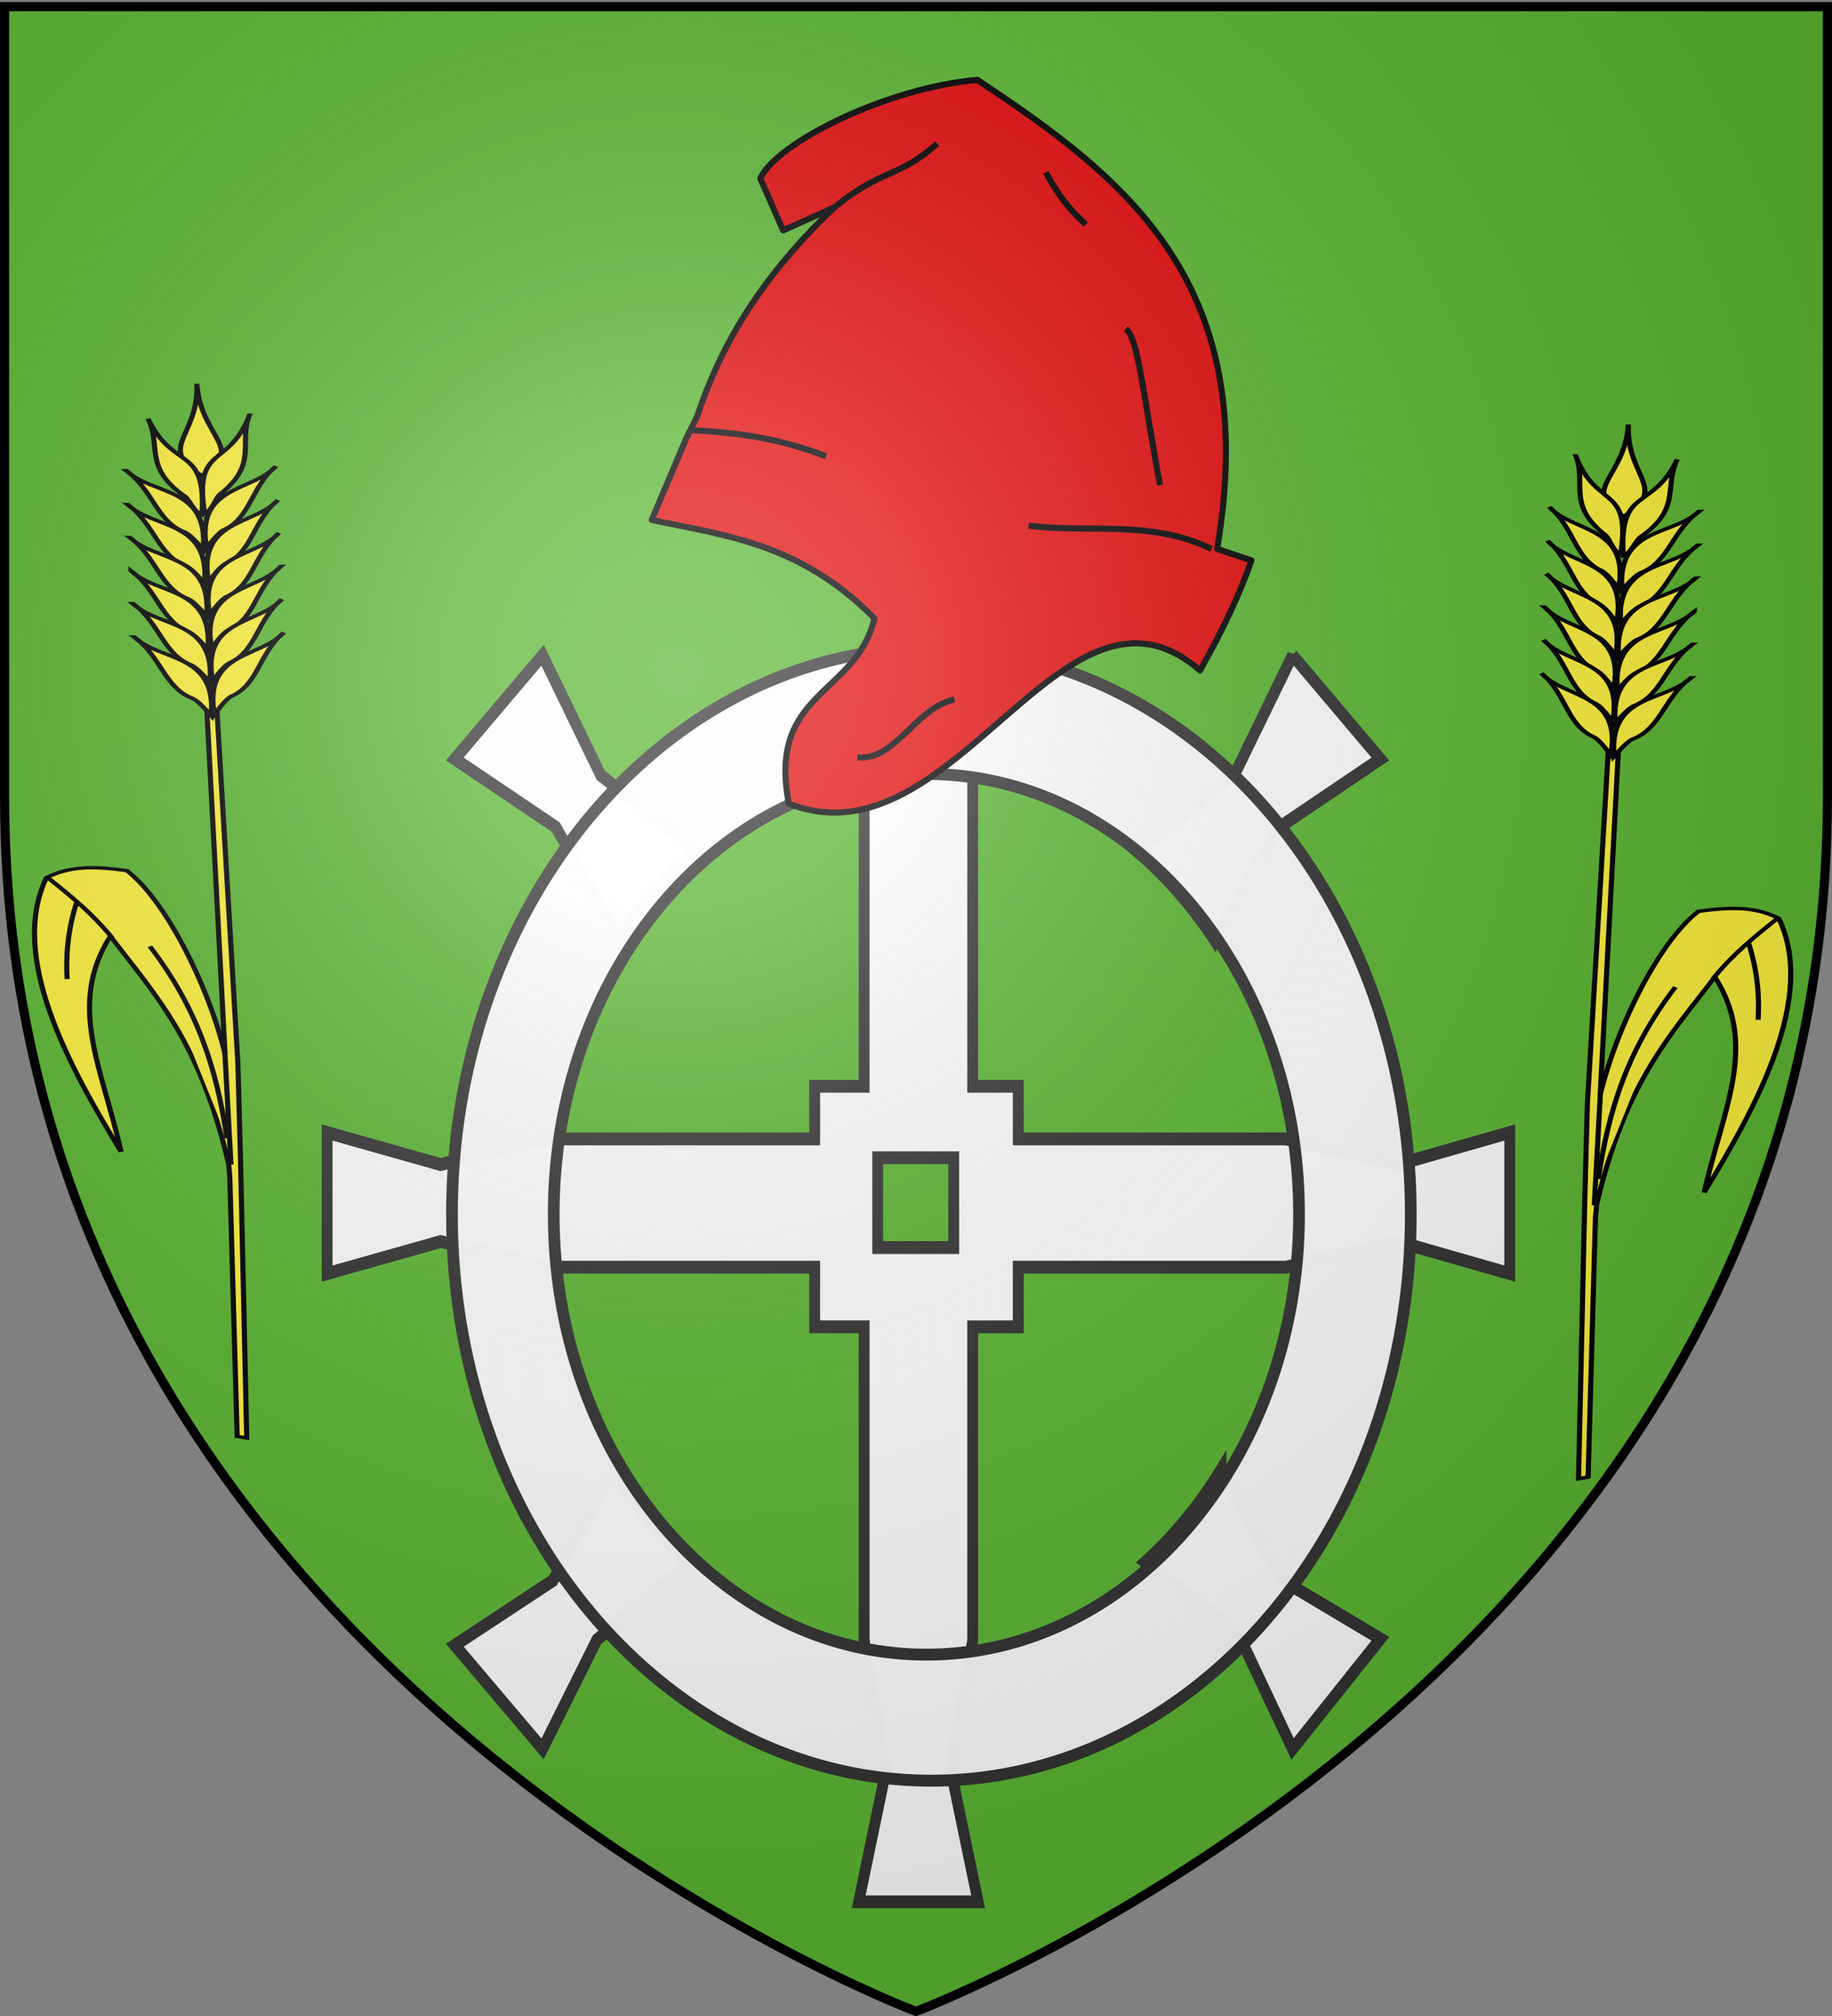 <svg xmlns="http://www.w3.org/2000/svg" xmlns:xlink="http://www.w3.org/1999/xlink" width="600" height="660" version="1.0"><rect width="100%" height="100%" fill="#808080" stroke="none"/><defs><linearGradient id="b"><stop offset="0" style="stop-color:white;stop-opacity:.314"/><stop offset=".19" style="stop-color:white;stop-opacity:.251"/><stop offset=".6" style="stop-color:#6b6b6b;stop-opacity:.125"/><stop offset="1" style="stop-color:black;stop-opacity:.125"/></linearGradient><linearGradient id="a"><stop offset="0" style="stop-color:#fd0000;stop-opacity:1"/><stop offset=".5" style="stop-color:#e77275;stop-opacity:.659"/><stop offset="1" style="stop-color:black;stop-opacity:.323"/></linearGradient><linearGradient id="c"><stop offset="0" style="stop-color:#fff;stop-opacity:1"/><stop offset="1" style="stop-color:#fff;stop-opacity:1"/></linearGradient><radialGradient xlink:href="#b" id="e" cx="221.445" cy="226.331" r="300" fx="221.445" fy="226.331" gradientTransform="matrix(1.353 0 0 1.349 -77.63 -85.747)" gradientUnits="userSpaceOnUse"/></defs><g style="display:inline"><path d="M300 658.5s298.5-112.32 298.5-397.772V2.176H1.5v258.552C1.5 546.18 300 658.5 300 658.5z" style="fill:#5ab532;fill-opacity:1;fill-rule:evenodd;stroke:none;stroke-width:1px;stroke-linecap:butt;stroke-linejoin:miter;stroke-opacity:1"/></g><g style="display:inline"><g style="fill:#fff;display:inline"><g style="fill:#fff"><path d="m358 270.219 10 43.36-8 39.358v98.72h-18.219v16.406h-98.906l-38.906 8-41.813-10v44l41.813-10 38.906 8h98.906v18.593H360v97.64l8 40.821-10 40.82h44l-10-40.82 8-40.82v-97.64h16.781v-18.595h98.531l41.266-8 41.266 10v-44l-41.266 10-41.265-8H416.78v-16.406H400v-96.719l-8-40.359 10-44.36h-44zm7 203.719h28v28h-28v-28z" style="opacity:1;fill:#fff;fill-opacity:.98;fill-rule:nonzero;stroke:#313131;stroke-width:4;stroke-linecap:butt;stroke-linejoin:miter;stroke-miterlimit:4;stroke-dasharray:none;stroke-dashoffset:0;stroke-opacity:1;display:inline" transform="matrix(.889 0 0 1.05 -37.027 -118.61)"/><path d="m241.54 317.263-32.35 32.34 37.266 21.27 23.267 35.269a138.128 138.128 0 0 1 28.745-27.96l-35.464-23.459-21.464-37.46zm276.294-.006-21.601 37.599-35.602 23.598c10.79 7.828 20.51 17.207 28.72 27.958l23.412-35.403 37.411-21.402-32.34-32.35zM267.54 571.573l-22.167 34.177-36.168 20.177 32.332 32.321 20.03-34.027 34.03-24.027c-10.602-8.07-20.091-17.67-28.057-28.621zm223.932-.365c-7.802 10.82-17.17 20.558-27.903 28.803l34.135 22.13 20.135 36.13 32.351-34.34-36.36-18.361-22.358-34.362z" style="opacity:1;fill:#fff;fill-opacity:.98;fill-rule:nonzero;stroke:#313131;stroke-width:4;stroke-linecap:butt;stroke-linejoin:miter;stroke-miterlimit:4;stroke-dasharray:none;stroke-dashoffset:0;stroke-opacity:1;display:inline" transform="matrix(.889 0 0 1.05 -37.027 -118.61)"/></g></g><path d="M-141.13-69.6C-281.65-69.6-395.6 62.524-395.6 225.59c0 144.06 88.969 264.065 206.582 290.074a221.343 221.343 0 0 0 47.887 5.223c140.52 0 254.469-132.23 254.469-295.296S-.61-69.601-141.131-69.601zm-2.61 65.702c109.25 0 197.759 102.734 197.759 229.489 0 126.755-88.508 229.593-197.76 229.593s-197.85-102.838-197.85-229.593c0-106.343 62.31-195.708 146.902-221.76 16.237-5 33.355-7.73 50.948-7.73z" style="opacity:1;fill:#fff;fill-opacity:.98;fill-rule:nonzero;stroke:#313131;stroke-width:6.206;stroke-linecap:butt;stroke-linejoin:miter;stroke-miterlimit:4;stroke-dasharray:none;stroke-dashoffset:0;stroke-opacity:1;display:inline" transform="matrix(.617 0 0 .628 392.116 255.838)"/><g style="stroke:#000;stroke-width:1.578;stroke-miterlimit:4;stroke-dasharray:none;stroke-opacity:1" transform="matrix(.586 0 0 .597 -1161.964 -34.872)"><g style="stroke:#000;stroke-width:1.578;stroke-miterlimit:4;stroke-dasharray:none;stroke-opacity:1"><g id="d" style="stroke:#000;stroke-width:2.077;stroke-miterlimit:4;stroke-dasharray:none;stroke-opacity:1"><path d="M928.33 673.237c8.623-74.315 25.301-103.16 42.146-139.756 19.36 41.21 6.405 80.373.967 130.868 18.928-52.798 40.687-120.156 23.392-167.345-9.95-7.007-19.965-6.121-32.617-2.984-14.912 18.639-30.14 70.861-35.16 112.87l-1.128-212.422-4.058-.063.229 218.092 1.22 54.928 4.415 172.572 3.828-1.137-3.402-157.385.168-8.238z" style="opacity:1;fill:#fcef3c;fill-opacity:1;fill-rule:evenodd;stroke:#000;stroke-width:2.077;stroke-linecap:butt;stroke-linejoin:miter;stroke-miterlimit:4;stroke-dasharray:none;stroke-opacity:1" transform="matrix(-1.382 .037 .056 .903 3355.861 54.129)"/><g style="opacity:1;fill:#fcef3c;fill-opacity:1;stroke:#000;stroke-width:1.872;stroke-miterlimit:4;stroke-dasharray:none;stroke-opacity:1"><path d="M1236.49 151.036c-19.492 22.086-11.329 38.487-33.552 37.355-1.55-22.515 14.378-16.025 33.552-37.355z" style="fill:#fcef3c;fill-opacity:1;fill-rule:evenodd;stroke:#000;stroke-width:1.872;stroke-linecap:butt;stroke-linejoin:miter;stroke-miterlimit:4;stroke-dasharray:none;stroke-opacity:1;display:inline" transform="matrix(1.107 -.694 1.062 .724 563.702 1017.653)"/><g style="fill:#fcef3c;fill-opacity:1;stroke:#000;stroke-width:1.872;stroke-miterlimit:4;stroke-dasharray:none;stroke-opacity:1"><path d="M1210.439 152.46c-13.245 27.249 5.454 25.133-22.223 51.588-1.133-3.377 2.916-9.587 2.551-12.342.138-21.16 13.048-25.216 19.672-39.246zM1185.042 167.54c-2.531 16.137 15.772 27.116-9.524 50.397.91-4.095 2.412-9.997 1.461-12.117-2.788-11.344 7.74-23.86 8.063-38.28z" style="fill:#fcef3c;fill-opacity:1;fill-rule:evenodd;stroke:#000;stroke-width:1.872;stroke-linecap:butt;stroke-linejoin:miter;stroke-miterlimit:4;stroke-dasharray:none;stroke-opacity:1;display:inline" transform="matrix(1.107 -.694 1.062 .724 563.702 1017.653)"/><path d="M1172.578 181.23c-2.53 16.138 15.772 27.117-9.524 50.397.91-4.095 2.412-9.997 1.461-12.117-2.788-11.344 7.74-23.86 8.063-38.28z" style="fill:#fcef3c;fill-opacity:1;fill-rule:evenodd;stroke:#000;stroke-width:1.872;stroke-linecap:butt;stroke-linejoin:miter;stroke-miterlimit:4;stroke-dasharray:none;stroke-opacity:1;display:inline" transform="matrix(1.107 -.694 1.062 .724 563.702 1017.653)"/><path d="M1160.673 194.722c-2.53 16.138 15.773 27.117-9.524 50.397.91-4.095 2.412-9.997 1.461-12.117-2.788-11.344 7.74-23.86 8.063-38.28z" style="fill:#fcef3c;fill-opacity:1;fill-rule:evenodd;stroke:#000;stroke-width:1.872;stroke-linecap:butt;stroke-linejoin:miter;stroke-miterlimit:4;stroke-dasharray:none;stroke-opacity:1;display:inline" transform="matrix(1.107 -.694 1.062 .724 563.702 1017.653)"/><path d="M1148.372 208.214c-2.531 16.138 15.772 27.117-9.524 50.397.91-4.095 2.411-9.997 1.46-12.117-2.787-11.344 7.74-23.86 8.064-38.28z" style="fill:#fcef3c;fill-opacity:1;fill-rule:evenodd;stroke:#000;stroke-width:1.872;stroke-linecap:butt;stroke-linejoin:miter;stroke-miterlimit:4;stroke-dasharray:none;stroke-opacity:1;display:inline" transform="matrix(1.107 -.694 1.062 .724 563.702 1017.653)"/><path d="M1136.467 221.706c-2.531 16.138 15.772 27.117-9.524 50.397.91-4.095 2.412-9.997 1.461-12.117-2.788-11.344 7.74-23.86 8.063-38.28z" style="fill:#fcef3c;fill-opacity:1;fill-rule:evenodd;stroke:#000;stroke-width:1.872;stroke-linecap:butt;stroke-linejoin:miter;stroke-miterlimit:4;stroke-dasharray:none;stroke-opacity:1;display:inline" transform="matrix(1.107 -.694 1.062 .724 563.702 1017.653)"/><path d="M1124.165 235.198c-2.53 16.138 15.773 27.117-9.524 50.397.91-4.095 2.412-9.996 1.461-12.117-2.788-11.344 7.74-23.86 8.063-38.28z" style="fill:#fcef3c;fill-opacity:1;fill-rule:evenodd;stroke:#000;stroke-width:1.872;stroke-linecap:butt;stroke-linejoin:miter;stroke-miterlimit:4;stroke-dasharray:none;stroke-opacity:1;display:inline" transform="matrix(1.107 -.694 1.062 .724 563.702 1017.653)"/></g><g style="fill:#fcef3c;fill-opacity:1;stroke:#000;stroke-width:1.872;stroke-miterlimit:4;stroke-dasharray:none;stroke-opacity:1;display:inline"><path d="M1210.439 152.46c-13.245 27.249 5.454 25.133-22.223 51.588-1.133-3.377 2.916-9.587 2.551-12.342.138-21.16 13.048-25.216 19.672-39.246zM1185.042 167.54c-2.531 16.137 15.772 27.116-9.524 50.397.91-4.095 2.412-9.997 1.461-12.117-2.788-11.344 7.74-23.86 8.063-38.28z" style="fill:#fcef3c;fill-opacity:1;fill-rule:evenodd;stroke:#000;stroke-width:1.872;stroke-linecap:butt;stroke-linejoin:miter;stroke-miterlimit:4;stroke-dasharray:none;stroke-opacity:1;display:inline" transform="matrix(-1.172 -.647 -.99 .766 3691.845 952.485)"/><path d="M1172.578 181.23c-2.53 16.138 15.772 27.117-9.524 50.397.91-4.095 2.412-9.997 1.461-12.117-2.788-11.344 7.74-23.86 8.063-38.28z" style="fill:#fcef3c;fill-opacity:1;fill-rule:evenodd;stroke:#000;stroke-width:1.872;stroke-linecap:butt;stroke-linejoin:miter;stroke-miterlimit:4;stroke-dasharray:none;stroke-opacity:1;display:inline" transform="matrix(-1.172 -.647 -.99 .766 3691.845 952.485)"/><path d="M1160.673 194.722c-2.53 16.138 15.773 27.117-9.524 50.397.91-4.095 2.412-9.997 1.461-12.117-2.788-11.344 7.74-23.86 8.063-38.28z" style="fill:#fcef3c;fill-opacity:1;fill-rule:evenodd;stroke:#000;stroke-width:1.872;stroke-linecap:butt;stroke-linejoin:miter;stroke-miterlimit:4;stroke-dasharray:none;stroke-opacity:1;display:inline" transform="matrix(-1.172 -.647 -.99 .766 3691.845 952.485)"/><path d="M1148.372 208.214c-2.531 16.138 15.772 27.117-9.524 50.397.91-4.095 2.411-9.997 1.46-12.117-2.787-11.344 7.74-23.86 8.064-38.28z" style="fill:#fcef3c;fill-opacity:1;fill-rule:evenodd;stroke:#000;stroke-width:1.872;stroke-linecap:butt;stroke-linejoin:miter;stroke-miterlimit:4;stroke-dasharray:none;stroke-opacity:1;display:inline" transform="matrix(-1.172 -.647 -.99 .766 3691.845 952.485)"/><path d="M1136.467 221.706c-2.531 16.138 15.772 27.117-9.524 50.397.91-4.095 2.412-9.997 1.461-12.117-2.788-11.344 7.74-23.86 8.063-38.28z" style="fill:#fcef3c;fill-opacity:1;fill-rule:evenodd;stroke:#000;stroke-width:1.872;stroke-linecap:butt;stroke-linejoin:miter;stroke-miterlimit:4;stroke-dasharray:none;stroke-opacity:1;display:inline" transform="matrix(-1.172 -.647 -.99 .766 3691.845 952.485)"/><path d="M1124.165 235.198c-2.53 16.138 15.773 27.117-9.524 50.397.91-4.095 2.412-9.996 1.461-12.117-2.788-11.344 7.74-23.86 8.063-38.28z" style="fill:#fcef3c;fill-opacity:1;fill-rule:evenodd;stroke:#000;stroke-width:1.872;stroke-linecap:butt;stroke-linejoin:miter;stroke-miterlimit:4;stroke-dasharray:none;stroke-opacity:1;display:inline" transform="matrix(-1.172 -.647 -.99 .766 3691.845 952.485)"/></g></g><path d="M969.71 534.724c7.217-14.943 15.739-26.244 24.795-38.011" style="opacity:1;fill:#fcef3c;fill-opacity:1;fill-rule:evenodd;stroke:#000;stroke-width:2.077;stroke-linecap:butt;stroke-linejoin:miter;stroke-miterlimit:4;stroke-dasharray:none;stroke-opacity:1" transform="matrix(-1.382 .037 .056 .903 3355.861 54.129)"/><path d="M983.324 512.681c4.406 17.606 5.612 32.382 5.643 46.12M954.774 540.32c-17.81 38.53-23.94 75.552-26.448 117.637M928.33 673.237" style="opacity:1;fill:#fcef3c;fill-opacity:1;fill-rule:evenodd;stroke:#000;stroke-width:2.077;stroke-linecap:butt;stroke-linejoin:miter;stroke-miterlimit:4;stroke-dasharray:none;stroke-opacity:1" transform="matrix(-1.382 .037 .056 .903 3355.861 54.129)"/><path d="m927.096 605.564.28 67.344h.28" style="fill:none;fill-rule:evenodd;stroke:#000;stroke-width:2.077;stroke-linecap:butt;stroke-linejoin:miter;stroke-miterlimit:4;stroke-dasharray:none;stroke-opacity:1" transform="matrix(-1.382 .037 .056 .903 3355.861 54.129)"/></g></g><use xlink:href="#d" width="600" height="660" transform="matrix(-1 0 0 1 4985.867 22.333)"/></g></g><g style="opacity:1;fill:#e20909;fill-opacity:1;stroke:#000;stroke-width:1.111;stroke-linejoin:round;stroke-miterlimit:4;stroke-dasharray:none;stroke-opacity:1;display:inline"><path d="M391.205 398.526c13.607 2.867 27.214 4.2 40.82 17.794-3.401 14.043-19.676 13.12-15.7 33.494 30.354 11.785 50.241-45.685 75.361-24.074 4.64-8.129 7.569-14.546 9.42-19.887l-6.28-2.093c8.181-47.641-16.213-66.694-43.96-84.782-16.375 1.396-36.553 11.165-39.774 17.794l4.187 9.42 9.42-4.187c-10.806 10.128-19.879 21.99-25.12 37.68l-2.094 4.188-6.28 14.653z" style="fill:#e20909;fill-opacity:1;fill-rule:evenodd;stroke:#000;stroke-width:1.111;stroke-linecap:butt;stroke-linejoin:round;stroke-miterlimit:4;stroke-dasharray:none;stroke-opacity:1" transform="matrix(1.787 0 0 1.811 -485.628 -551.516)"/><path d="M446.679 430.973c-7.389 1.671-10.734 11.144-17.794 10.467M423.129 387.013c-8.548-3.231-16.05-4.268-24.597-4.71M493.78 403.76c-11.165-5.32-22.33-2.816-33.494-4.187M478.08 363.986c2.312 1.63 3.09 11.475 6.28 28.26M443.539 330.492c-7.297 6.376-9.894 4.338-18.84 11.513M463.426 335.725c3.284 5.901 5.69 7.784 7.327 9.42" style="fill:#e20909;fill-opacity:1;fill-rule:evenodd;stroke:#000;stroke-width:1.111;stroke-linecap:butt;stroke-linejoin:round;stroke-miterlimit:4;stroke-dasharray:none;stroke-opacity:1" transform="matrix(1.787 0 0 1.811 -485.628 -551.516)"/></g><path d="M300 658.5s298.5-112.32 298.5-397.772V2.176H1.5v258.552C1.5 546.18 300 658.5 300 658.5z" style="opacity:1;fill:url(#e);fill-opacity:1;fill-rule:evenodd;stroke:none;stroke-width:1px;stroke-linecap:butt;stroke-linejoin:miter;stroke-opacity:1"/><path d="M300 658.5S1.5 546.18 1.5 260.728V2.176h597v258.552C598.5 546.18 300 658.5 300 658.5z" style="opacity:1;fill:none;fill-opacity:1;fill-rule:evenodd;stroke:#000;stroke-width:3;stroke-linecap:butt;stroke-linejoin:miter;stroke-miterlimit:4;stroke-dasharray:none;stroke-opacity:1"/></svg>